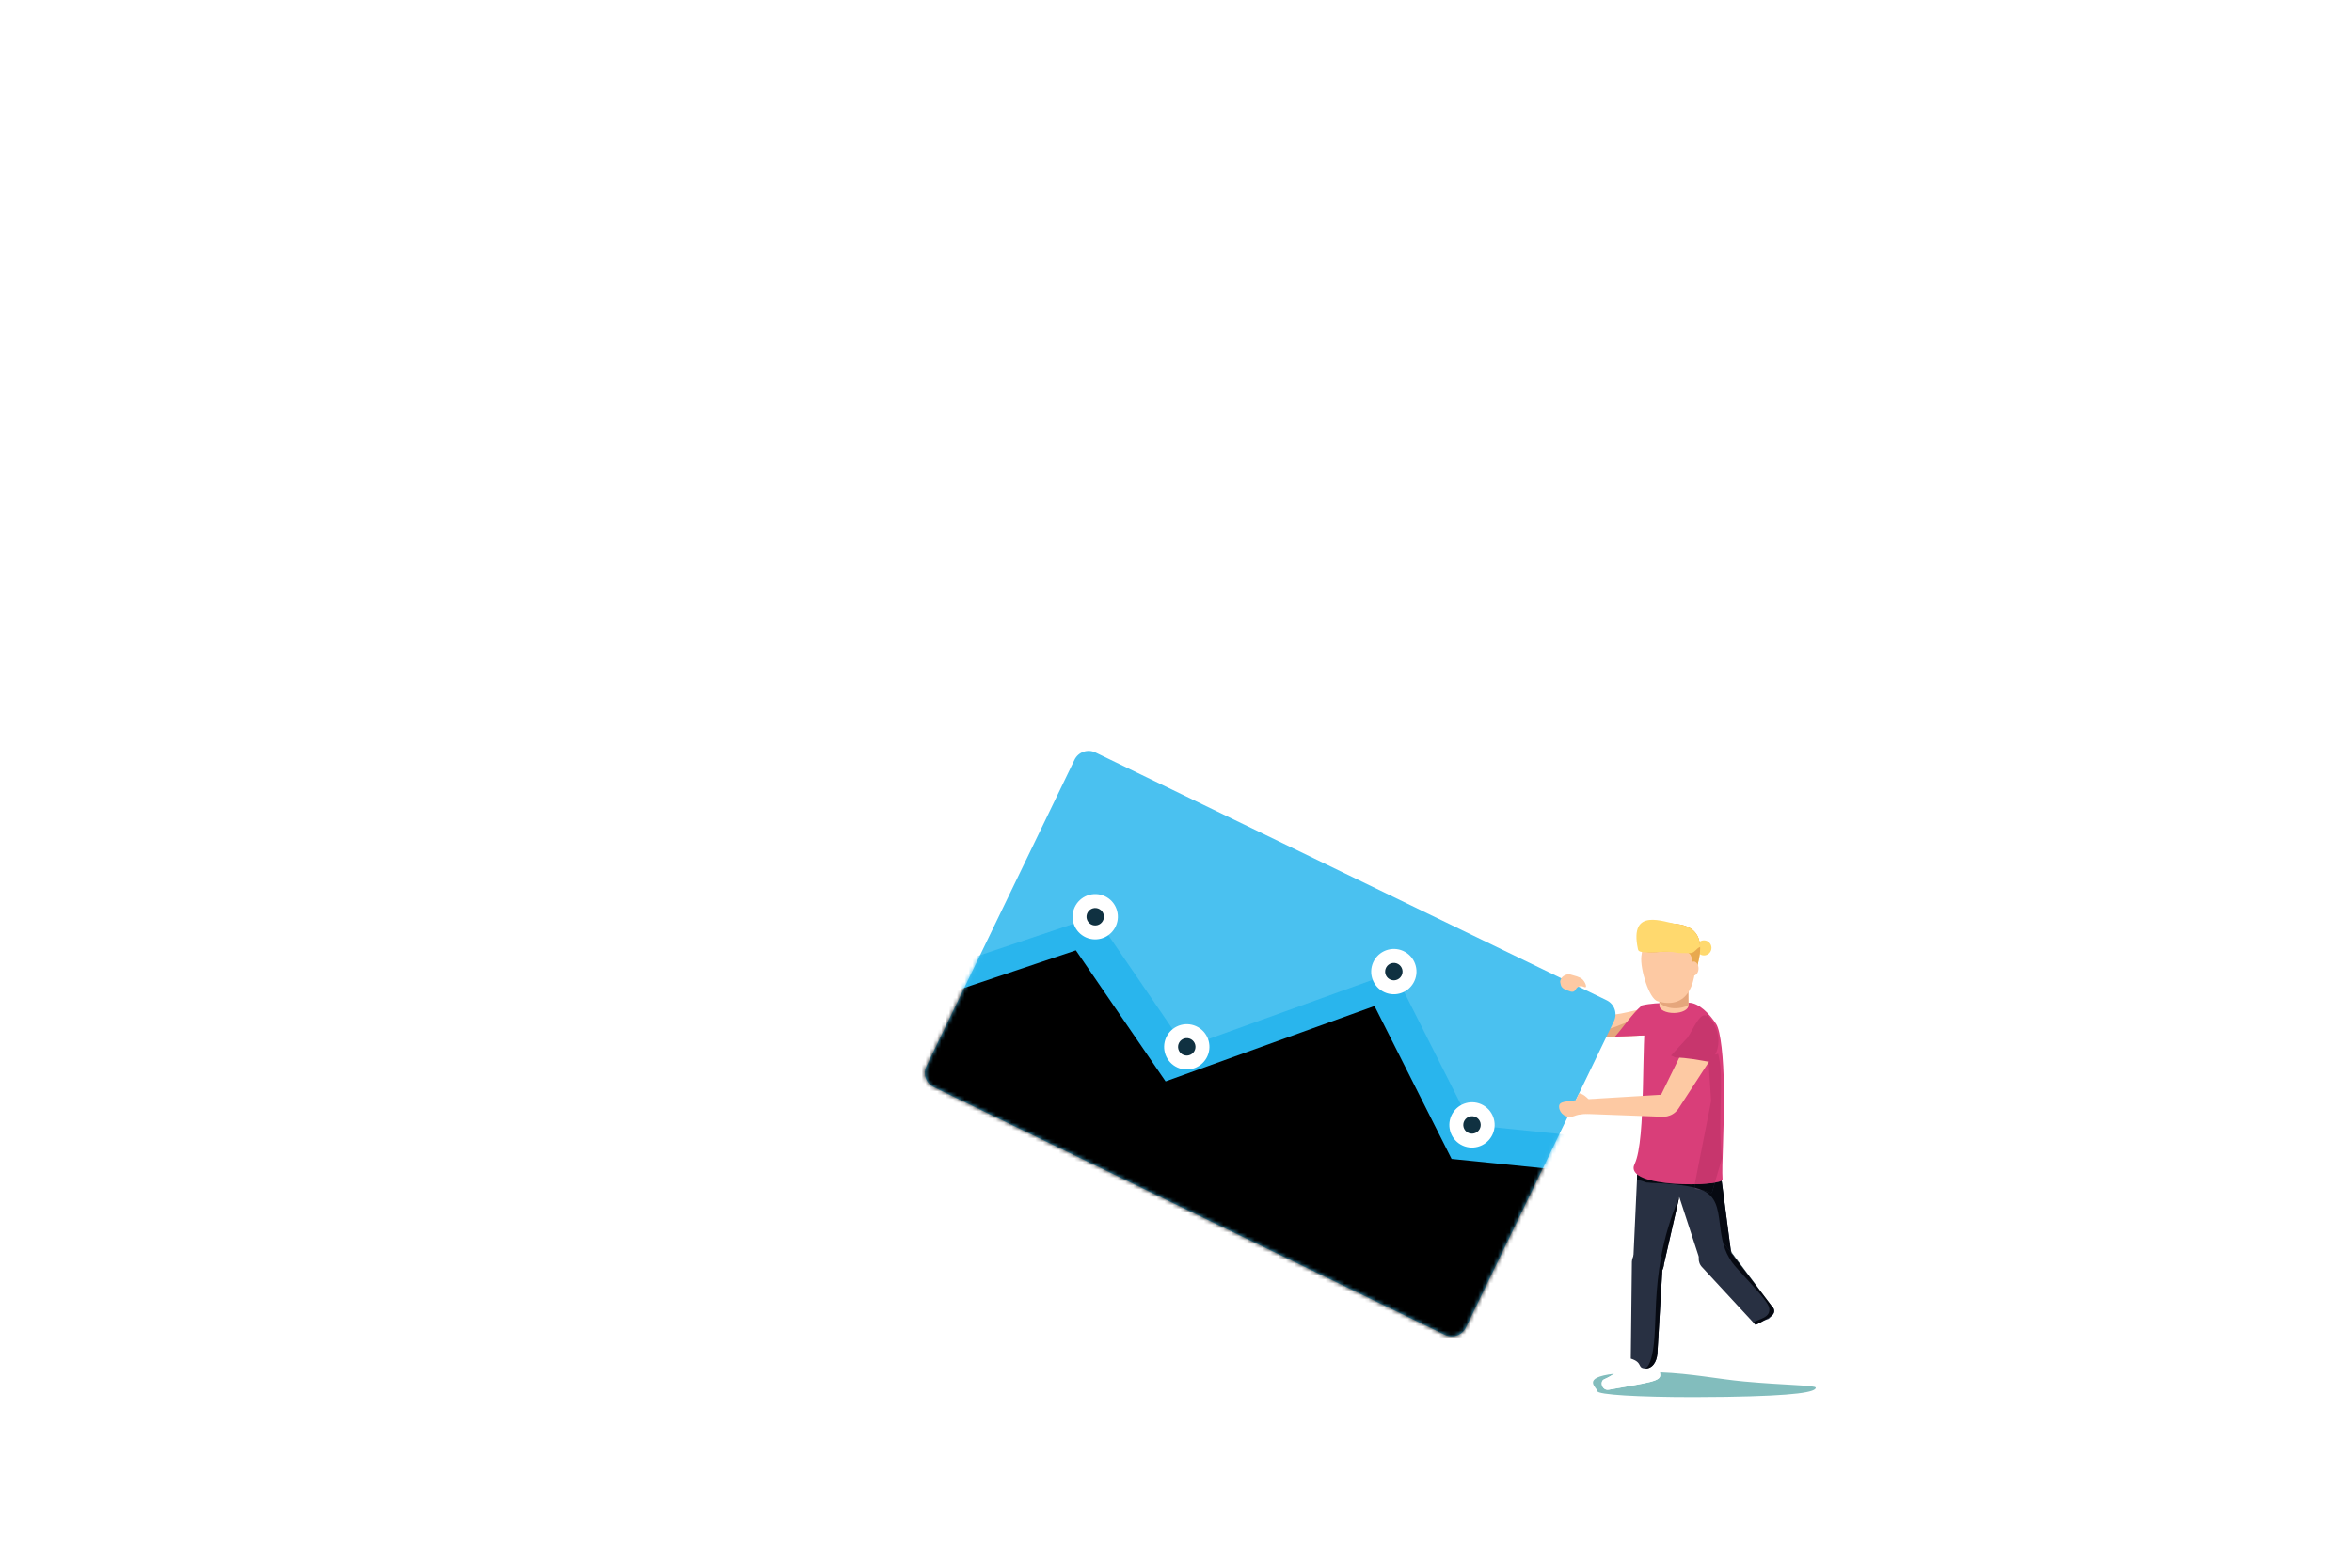 <?xml version="1.0" encoding="UTF-8"?>
<svg width="600px" height="400px" viewBox="0 0 600 400" version="1.1" xmlns="http://www.w3.org/2000/svg" xmlns:xlink="http://www.w3.org/1999/xlink">
    <!-- Generator: Sketch 51.2 (57519) - http://www.bohemiancoding.com/sketch -->
    <title>W3-Graphic-03a</title>
    <desc>Created with Sketch.</desc>
    <defs>
        <path d="M133.014,149.586 L2.611,86.368 C0.625,85.405 -0.206,83.015 0.755,81.028 L38.523,2.859 C39.484,0.87 41.876,0.037 43.865,0.998 C43.867,0.999 43.868,0.999 43.87,1 L174.274,64.218 C176.26,65.181 177.091,67.571 176.131,69.558 L138.361,147.727 C137.4,149.716 135.008,150.549 133.019,149.588 C133.017,149.587 133.016,149.587 133.014,149.586 Z" id="path-1"></path>
        <polygon id="path-3" points="205.534 27.851 168.994 7.552 132.455 23.963 95.916 0 59.376 43.314 22.837 25.796 2.27373675e-13 51.691 0.508 104.989 228.126 94.884 228.371 27.851"></polygon>
        <filter x="-4.4%" y="-9.5%" width="108.8%" height="119.0%" filterUnits="objectBoundingBox" id="filter-5">
            <feGaussianBlur stdDeviation="5" in="SourceAlpha" result="shadowBlurInner1"></feGaussianBlur>
            <feOffset dx="0" dy="10" in="shadowBlurInner1" result="shadowOffsetInner1"></feOffset>
            <feComposite in="shadowOffsetInner1" in2="SourceAlpha" operator="arithmetic" k2="-1" k3="1" result="shadowInnerInner1"></feComposite>
            <feColorMatrix values="0 0 0 0 0.063   0 0 0 0 0.192   0 0 0 0 0.255  0 0 0 0.1 0" type="matrix" in="shadowInnerInner1"></feColorMatrix>
        </filter>
    </defs>
    <g id="W3-Graphic-03a" stroke="none" stroke-width="1" fill="none" fill-rule="evenodd">
        <path d="M286.188,292.945 C286.171,292.945 286.153,292.945 286.136,292.945 C278.268,292.914 271.916,286.503 271.947,278.619 C271.977,270.76 278.345,264.408 286.182,264.408 C286.205,264.408 286.227,264.408 286.249,264.408 C294.113,264.439 300.465,270.844 300.434,278.732 C300.406,286.591 294.031,292.946 286.188,292.945 M286.195,265.881 C279.159,265.881 273.448,271.577 273.42,278.626 C273.392,285.691 279.089,291.443 286.143,291.469 C286.158,291.469 286.173,291.469 286.188,291.469 C293.219,291.469 298.935,285.774 298.963,278.725 C298.99,271.659 293.291,265.911 286.242,265.881 C286.227,265.881 286.211,265.881 286.195,265.881" id="Fill-20" fill="#EBEDF0"></path>
        <path d="M286.188,291.469 C286.173,291.469 286.158,291.469 286.143,291.469 C279.089,291.443 273.392,285.691 273.42,278.626 C273.448,271.577 279.159,265.881 286.195,265.881 C286.211,265.881 286.227,265.881 286.242,265.881 C293.291,265.911 298.99,271.659 298.963,278.725 C298.935,285.774 293.219,291.469 286.188,291.469" id="Fill-21" fill="#D9DCE2"></path>
        <polyline id="Fill-29" fill="#4A6EAA" points="366.471 195.218 366.471 195.214 366.41 195.222 366.471 195.218"></polyline>
        <path d="M373.817,303.505 C370.636,298.454 375.862,292.638 393.536,292.358 C388.579,298.355 381.629,302.464 373.817,303.505" id="Fill-71" fill="#14DDED"></path>
        <path d="M520.243,191.982 C520.244,191.982 520.244,191.982 520.245,191.982 C520.244,191.982 520.244,191.982 520.243,191.982 M520.258,191.982 C520.259,191.982 520.259,191.982 520.26,191.982 C520.259,191.982 520.259,191.982 520.258,191.982 M520.273,191.982 C520.274,191.982 520.274,191.982 520.275,191.982 C520.274,191.982 520.274,191.982 520.273,191.982" id="Fill-171" fill="#368959"></path>
        <path d="M436.603,241.857 C436.603,242.918 435.744,243.779 434.684,243.779 C433.624,243.779 432.765,242.918 432.765,241.857 C432.765,240.795 433.624,239.934 434.684,239.934 C435.744,239.934 436.603,240.795 436.603,241.857" id="Fill-174" fill="#FFD96E"></path>
        <path d="M436.603,292.033 C436.603,293.094 435.744,293.955 434.684,293.955 C433.624,293.955 432.765,293.094 432.765,292.033 C432.765,290.971 433.624,290.109 434.684,290.109 C435.744,290.109 436.603,290.971 436.603,292.033" id="Fill-178" fill="#FFD95F"></path>
        <path d="M432.1,356.486 C417.951,356.486 407.489,355.868 407.474,354.938 C407.462,354.03 403.116,351.523 411.761,350.513 C411.071,351.002 410.24,351.486 409.21,351.937 C408.086,352.427 408.597,354.605 410.116,354.605 C410.214,354.605 410.316,354.596 410.423,354.577 C420.746,352.737 423.657,352.455 423.517,350.769 C423.509,350.664 423.484,350.444 423.445,350.151 C431.512,350.458 438.42,351.883 444.862,352.479 C455.15,353.432 463.194,353.429 463.205,354.065 C463.224,355.167 458.435,356.136 440.316,356.42 C437.48,356.464 434.725,356.486 432.1,356.486" id="Fill-256" fill="#82BDBD"></path>
        <path d="M433.607,321.4 C433.985,323.596 435.895,325.102 437.868,324.761 L438.766,324.607 C440.74,324.265 442.038,322.205 441.659,320.008 L438.686,297.378 C438.306,295.182 435.502,293.831 433.525,294.171 L432.63,294.329 C430.656,294.667 426.079,297.292 426.458,299.493 L433.607,321.4" id="Fill-257" fill="#283042"></path>
        <path d="M423.517,350.769 C423.657,352.455 420.746,352.737 410.423,354.577 C408.67,354.894 408.013,352.459 409.21,351.937 C414.004,349.842 414.481,346.997 416.524,346.468 C417.843,346.122 420.611,344.507 422.104,345.429 C422.908,345.925 423.469,350.177 423.517,350.769" id="Fill-258" fill="#FFFFFF"></path>
        <path d="M454.455,335.089 C455.806,336.073 454.669,338.187 451.293,346.238 C450.718,347.601 448.563,346.496 448.719,345.361 C449.345,340.837 447.402,338.707 447.946,337.009 C448.294,335.913 448.346,333.039 449.74,332.635 C450.489,332.414 453.983,334.745 454.455,335.089" id="Fill-259" fill="#FFFFFF"></path>
        <path d="M447.839,338.051 C450.023,336.983 449.128,337.28 451.206,336.48 C452.677,335.136 453.171,334.401 451.846,333.092 L440.266,317.898 C438.933,316.588 436.664,316.621 435.192,317.971 L434.528,318.575 C433.057,319.928 432.942,322.077 434.269,323.387 L447.839,338.051" id="Fill-260" fill="#283042"></path>
        <path d="M424.48,322.555 C424.29,324.779 422.576,326.449 420.648,326.284 L419.778,326.209 C417.852,326.043 416.444,324.11 416.634,321.889 L417.685,299.091 C417.876,296.868 420.462,295.272 422.386,295.436 L423.259,295.51 C425.183,295.674 429.788,297.884 429.599,300.104 L424.48,322.555" id="Fill-261" fill="#283042"></path>
        <path d="M422.803,345.383 C422.615,347.608 421.48,349.326 419.556,349.162 C417.63,348.997 419.136,347.643 416.019,346.658 L416.301,321.942 C416.49,319.722 418.204,318.052 420.129,318.216 L421.003,318.291 C422.927,318.453 424.337,320.392 424.148,322.611 L422.803,345.383" id="Fill-262" fill="#283042"></path>
        <path d="M447.84,338.051 L447.839,338.051 C447.85,338.045 447.86,338.04 447.871,338.035 C447.871,338.039 447.872,338.042 447.872,338.046 C447.859,338.049 447.848,338.051 447.84,338.051 M447.519,337.706 C447.287,337.601 447.043,337.542 447.247,337.411 L447.519,337.706 M452.373,333.724 C452.249,333.526 452.075,333.318 451.846,333.092 C452.046,333.217 452.237,333.446 452.373,333.724 M451.846,333.092 L441.614,319.667 L441.52,318.953 C441.616,319.165 441.701,319.392 441.765,319.627 L451.846,333.092" id="Fill-263" fill="#09282F"></path>
        <path d="M441.614,319.667 L440.266,317.898 C440.077,317.712 439.869,317.553 439.647,317.421 C439.295,316.141 439.007,314.559 438.75,312.419 C438.25,308.264 437.774,305.239 434.239,303.66 C434.336,303.681 434.436,303.705 434.541,303.732 C435.571,304.006 436.199,304.375 436.517,304.375 C436.64,304.375 436.717,304.32 436.754,304.184 L437.464,301.754 C438.282,301.613 438.886,301.442 439.194,301.25 L441.519,318.951 C441.52,318.952 441.52,318.952 441.52,318.953 L441.614,319.667" id="Fill-264" fill="#060911"></path>
        <path d="M447.872,338.046 C447.872,338.042 447.871,338.039 447.871,338.035 C448.698,337.63 449.076,337.425 449.346,337.279 C448.651,337.677 448.047,338.002 447.872,338.046 M452.037,335.657 C452.273,335.387 452.443,335.137 452.536,334.891 C452.47,335.172 452.314,335.44 452.037,335.657" id="Fill-265" fill="#283042"></path>
        <path d="M447.839,338.051 C447.85,337.882 447.687,337.782 447.519,337.706 L447.247,337.411 C447.247,337.411 447.247,337.41 447.248,337.41 C448.624,336.511 451.958,336.259 451.273,333.545 C450.71,331.311 443.066,323.943 441.796,322.014 C440.853,320.587 440.177,319.345 439.647,317.421 C439.869,317.553 440.077,317.712 440.266,317.898 L451.846,333.092 C452.075,333.318 452.249,333.526 452.373,333.724 C452.544,334.071 452.629,334.494 452.536,334.891 C452.443,335.137 452.273,335.387 452.037,335.657 C452.034,335.659 452.031,335.661 452.029,335.663 C451.872,335.783 450.485,336.628 449.346,337.279 C449.076,337.425 448.698,337.63 447.871,338.035 C447.86,338.04 447.85,338.045 447.839,338.051" id="Fill-266" fill="#060911"></path>
        <polyline id="Fill-267" fill="#060911" points="417.593 301.082 417.593 301.082 417.659 299.66 417.593 301.082"></polyline>
        <path d="M432.298,303.015 C432.123,302.973 431.944,302.933 431.759,302.895 C430.792,302.698 429.922,302.546 429.071,302.422 L429.135,302.141 C429.821,302.165 430.5,302.176 431.166,302.176 C431.562,302.176 431.951,302.172 432.333,302.164 C432.282,302.555 432.268,302.825 432.298,303.015" id="Fill-268" fill="#060911"></path>
        <path d="M429.071,302.422 C427.73,302.228 426.434,302.105 424.88,301.991 C423.691,301.902 422.504,301.888 421.313,301.826 C421.314,301.826 421.314,301.826 421.314,301.826 C421.333,301.826 421.129,301.8 420.886,301.775 C420.644,301.75 420.363,301.725 420.23,301.725 C420.157,301.725 420.128,301.732 420.172,301.751 C419.916,301.668 419.768,301.627 419.73,301.627 C419.707,301.627 419.722,301.641 419.775,301.669 C419.074,301.326 418.33,301.131 417.593,301.082 L417.659,299.66 C419.641,301.26 424.505,301.982 429.135,302.141 L429.071,302.422 M421.313,301.826 C421.312,301.825 421.31,301.825 421.306,301.825 C421.309,301.825 421.311,301.825 421.313,301.826" id="Fill-269" fill="#060911"></path>
        <polyline id="Fill-270" fill="#09282F" points="424.48 322.555 424.48 322.555 426.687 312.876 424.48 322.555"></polyline>
        <polyline id="Fill-271" fill="#01222C" points="426.687 312.876 427.132 310.923 426.687 312.876"></polyline>
        <path d="M427.132,310.923 L428.388,305.414 C428.389,305.413 428.389,305.413 428.389,305.412 L427.132,310.923" id="Fill-272" fill="#001E29"></path>
        <path d="M419.798,349.173 C419.718,349.173 419.638,349.169 419.556,349.162 C419.64,349.169 419.722,349.173 419.803,349.173 C419.801,349.173 419.799,349.173 419.798,349.173" id="Fill-273" fill="#283042"></path>
        <path d="M424.059,324.12 L424.148,322.611 C424.214,321.833 424.084,321.09 423.805,320.445 C424.67,315.831 426.072,310.789 428.388,305.414 L424.48,322.555 C424.431,323.12 424.283,323.646 424.059,324.12" id="Fill-274" fill="#060911"></path>
        <path d="M419.803,349.173 C419.722,349.173 419.64,349.169 419.556,349.162 C419.556,349.162 419.558,349.162 419.562,349.162 C419.679,349.162 421.5,349.034 422.067,341.093 C422.428,336.042 422.204,328.97 423.805,320.445 C424.084,321.09 424.214,321.833 424.148,322.611 L424.059,324.12 C424.058,324.121 424.058,324.122 424.057,324.123 L422.803,345.383 C422.624,347.507 421.511,349.169 419.803,349.173" id="Fill-275" fill="#060911"></path>
        <path d="M409.146,264.611 C406.788,264.807 404.023,265.11 398.216,257.655 C398.216,257.655 399.961,254.068 400.842,252.988 C400.842,252.988 404.81,258.063 410.836,258.869 C413.067,259.17 421.71,256.404 423.517,256.559 C428.552,256.989 428.986,258.592 429.09,259.45 C429.313,261.596 427.431,263.617 424.885,263.964 L409.146,264.611" id="Fill-276" fill="#FDC9A3"></path>
        <path d="M429.09,259.45 C428.996,258.651 428.611,257.214 424.522,256.668 C424.231,256.916 423.906,257.126 423.536,257.283 C420.9,258.396 418.38,259.659 415.662,260.603 C413.23,261.448 411.407,262.482 409.053,262.773 C404.513,263.335 401.269,260.168 398.705,256.674 C398.415,257.25 398.216,257.655 398.216,257.655 C404.023,265.11 406.788,264.807 409.146,264.611 L424.885,263.964 C427.431,263.617 429.313,261.596 429.09,259.45" id="Fill-277" fill="#E5A67C"></path>
        <path d="M429.09,259.45 C428.986,258.592 429.562,256.383 424.526,255.954 C423.807,255.893 420.926,256.023 418.873,256.511 C416.368,258.655 414.188,262.006 411.992,264.494 L424.885,263.964 C427.431,263.617 429.313,261.596 429.09,259.45" id="Fill-278" fill="#D93E79"></path>
        <path d="M439.76,277.423 C439.872,289.438 439.166,297.068 439.425,300.94 C439.55,302.797 413.916,303.318 416.995,296.989 C420.004,290.817 418.62,264.855 419.994,258.861 C420.779,255.451 425.89,255.614 429.034,255.778 C429.747,255.815 430.358,255.852 430.795,255.848 C433.362,255.826 436.081,258.638 437.822,261.319 C438.956,263.067 439.691,270.11 439.76,277.423" id="Fill-279" fill="#D93E79"></path>
        <path d="M434.239,303.66 C432.976,303.387 432.397,303.641 432.298,303.015 C433.031,303.192 433.674,303.408 434.239,303.66" id="Fill-280" fill="#4D3D57"></path>
        <path d="M436.517,304.375 C436.199,304.375 435.571,304.006 434.541,303.732 C434.436,303.705 434.336,303.681 434.239,303.66 C433.674,303.408 433.031,303.192 432.298,303.015 C432.268,302.825 432.282,302.555 432.333,302.164 C434.361,302.123 436.177,301.976 437.464,301.754 L436.754,304.184 C436.717,304.32 436.64,304.375 436.517,304.375" id="Fill-281" fill="#060911"></path>
        <path d="M432.333,302.164 C432.335,302.148 432.338,302.131 432.34,302.114 L436.509,280.948 C436.502,280.838 436.499,280.728 436.496,280.615 L435.766,269.734 C435.632,269.821 435.49,269.904 435.362,269.992 C435.189,270.11 434.228,270.155 434.049,270.273 L434.191,269.357 C434.494,269.387 434.797,269.401 435.1,269.401 C436.186,269.401 437.26,269.215 438.297,268.857 C438.342,269.05 438.392,269.265 438.455,269.522 C438.678,270.461 438.893,271.914 438.926,272.574 C439.306,280.215 438.375,287.93 439.276,295.537 L439.278,295.54 L437.464,301.754 C436.177,301.976 434.361,302.123 432.333,302.164" id="Fill-282" fill="#C7366D"></path>
        <path d="M423.408,280.014 C422.129,281.984 420.991,283.236 422.741,284.346 C424.493,285.455 426.951,284.759 428.23,282.79 L436.854,269.54 C438.131,267.571 439.446,263.355 435.052,259.214 L435.166,259.772 C433.412,258.664 431.793,263.556 430.512,265.522 L423.408,280.014" id="Fill-283" fill="#FDC9A3"></path>
        <path d="M426.268,269.338 C426.48,269.339 427.298,269.843 427.508,269.843 C430.274,269.847 433.48,270.494 436.222,270.961 L437.254,269.558 C438.616,267.646 439.504,262.997 435.292,258.668 L435.379,259.231 C433.676,258.046 431.851,262.862 430.486,264.773 L426.268,269.338" id="Fill-284" fill="#C7366D"></path>
        <path d="M423.325,256.613 C423.335,257.651 425.001,258.479 427.045,258.458 C429.091,258.439 430.741,257.584 430.732,256.544 L430.657,248.697 C430.649,247.659 428.982,246.832 426.938,246.851 C424.894,246.87 423.244,247.728 423.254,248.767 L423.325,256.613" id="Fill-285" fill="#FDC9A3"></path>
        <path d="M423.325,255.828 L423.254,248.767 C423.244,247.728 424.894,246.87 426.938,246.851 C428.982,246.832 430.649,247.659 430.657,248.697 L430.732,256.544 C426.085,258.466 423.325,255.928 423.325,255.828" id="Fill-286" fill="#E5A67C"></path>
        <path d="M418.712,244.023 C418.366,247.228 420.691,254.832 422.841,255.463 C429.56,257.436 433.056,252.633 432.502,243.055 C432.254,238.725 428.796,235.448 424.782,235.731 C420.766,236.011 419.174,239.724 418.712,244.023" id="Fill-287" fill="#FDC9A3"></path>
        <path d="M418.32,241.89 C418.677,234.433 424.583,235.403 427.894,235.793 C430.534,236.105 434.799,237.51 433.458,244.376 C432.662,248.445 432.245,248.59 432.254,248.86 C430.904,249.184 432.792,243.704 430.447,242.997 C427.909,242.23 425.256,242.817 422.618,242.925 C419.2,243.061 418.423,242.709 418.32,241.89" id="Fill-288" fill="#FFC55E"></path>
        <path d="M432.146,248.874 C431.77,248.874 431.705,248.309 431.706,247.526 C431.706,247.114 431.724,246.642 431.724,246.161 C431.723,244.787 431.577,243.338 430.447,242.997 C429.477,242.704 428.491,242.609 427.496,242.609 C425.884,242.609 424.249,242.858 422.618,242.925 C422.14,242.944 421.714,242.953 421.335,242.953 C418.996,242.953 418.408,242.595 418.32,241.89 C418.576,236.538 421.691,235.527 424.653,235.527 C425.818,235.527 426.959,235.683 427.894,235.793 C430.189,236.065 433.711,237.161 433.712,241.951 C433.713,242.415 433.68,242.914 433.609,243.45 C433.57,243.747 433.52,244.055 433.458,244.376 C433.339,244.984 433.229,245.504 433.127,245.95 C432.554,248.462 432.254,248.627 432.254,248.852 C432.254,248.855 432.254,248.858 432.254,248.86 C432.216,248.87 432.179,248.874 432.146,248.874" id="Fill-289" fill="#E8A94F"></path>
        <path d="M427.894,235.793 C430.133,236.058 433.541,237.111 433.705,241.615 C432.762,241.991 432.477,242.881 431.498,243.156 C431.151,243.253 428.651,243.154 428.24,243.165 C425.93,242.695 425.001,242.829 422.618,242.925 C419.2,243.061 417.951,243.021 417.848,242.2 C415.478,231.223 424.583,235.403 427.894,235.793" id="Fill-290" fill="#FFD96E"></path>
        <path d="M433.3,247.097 C433.307,248.074 432.769,248.87 432.094,248.876 C431.424,248.882 430.868,248.095 430.86,247.118 C430.85,246.142 431.39,245.344 432.063,245.337 C432.736,245.334 433.289,246.118 433.3,247.097" id="Fill-291" fill="#FDC9A3"></path>
        <path d="M424.088,284.938 C426.415,284.817 428.316,283.019 428.333,280.926 C428.349,278.834 426.9,279.155 424.574,279.277 L402.39,280.621 C400.566,280.938 401.421,281.241 401.521,283.213 C401.592,284.691 403.382,284.211 403.889,284.188 L424.088,284.938" id="Fill-297" fill="#FDC9A3"></path>
        <g id="Group-3" transform="translate(235.587, 191)">
            <mask id="mask-2" fill="white">
                <use xlink:href="#path-1"></use>
            </mask>
            <use id="Mask" fill="#4AC1F0" xlink:href="#path-1"></use>
            <g mask="url(#mask-2)">
                <g transform="translate(111.323, 109.314) rotate(30) translate(-111.323, -109.314) translate(-3.177, 53.814)">
                    <g id="Group" transform="translate(0, 5.846)">
                        <mask id="mask-4" fill="white">
                            <use xlink:href="#path-3"></use>
                        </mask>
                        <g id="Chart">
                            <use fill="#29B5ED" fill-rule="evenodd" xlink:href="#path-3"></use>
                            <use fill="black" fill-opacity="1" filter="url(#filter-5)" xlink:href="#path-3"></use>
                        </g>
                    </g>
                    <g id="Circle" transform="translate(17.05, 25.959)">
                        <path d="M5.775,0 C8.965,0 11.551,2.59 11.551,5.784 C11.551,8.98 8.965,11.57 5.775,11.57 C2.586,11.57 0,8.98 0,5.786 C0,2.59 2.586,0 5.775,0 Z" id="Rectangle-9-Copy-2" fill="#FFFFFF" fill-rule="nonzero"></path>
                        <path d="M5.775,3.56 C4.549,3.56 3.554,4.556 3.554,5.785 C3.554,7.016 4.549,8.012 5.775,8.012 C7.002,8.012 7.997,7.016 7.997,5.787 C7.997,4.556 7.002,3.56 5.775,3.56 Z" id="Path" fill="#103141" fill-rule="nonzero"></path>
                    </g>
                    <g id="Circle-Copy" transform="translate(53.877, 43.037)">
                        <path d="M5.775,0 C8.965,0 11.551,2.59 11.551,5.784 C11.551,8.98 8.965,11.57 5.775,11.57 C2.586,11.57 0,8.98 0,5.786 C0,2.59 2.586,0 5.775,0 Z" id="Rectangle-9-Copy-2" fill="#FFFFFF" fill-rule="nonzero"></path>
                        <path d="M5.775,3.56 C4.549,3.56 3.554,4.556 3.554,5.785 C3.554,7.016 4.549,8.012 5.775,8.012 C7.002,8.012 7.997,7.016 7.997,5.787 C7.997,4.556 7.002,3.56 5.775,3.56 Z" id="Path" fill="#103141" fill-rule="nonzero"></path>
                    </g>
                    <g id="Circle-Copy-2" transform="translate(90.022, 0)">
                        <path d="M5.775,0 C8.965,0 11.551,2.59 11.551,5.784 C11.551,8.98 8.965,11.57 5.775,11.57 C2.586,11.57 0,8.98 0,5.786 C0,2.59 2.586,0 5.775,0 Z" id="Rectangle-9-Copy-2" fill="#FFFFFF" fill-rule="nonzero"></path>
                        <path d="M5.775,3.56 C4.549,3.56 3.554,4.556 3.554,5.785 C3.554,7.016 4.549,8.012 5.775,8.012 C7.002,8.012 7.997,7.016 7.997,5.787 C7.997,4.556 7.002,3.56 5.775,3.56 Z" id="Path" fill="#103141" fill-rule="nonzero"></path>
                    </g>
                    <g id="Circle-Copy-3" transform="translate(126.85, 23.909)">
                        <path d="M5.775,0 C8.965,0 11.551,2.59 11.551,5.784 C11.551,8.98 8.965,11.57 5.775,11.57 C2.586,11.57 0,8.98 0,5.786 C0,2.59 2.586,0 5.775,0 Z" id="Rectangle-9-Copy-2" fill="#FFFFFF" fill-rule="nonzero"></path>
                        <path d="M5.775,3.56 C4.549,3.56 3.554,4.556 3.554,5.785 C3.554,7.016 4.549,8.012 5.775,8.012 C7.002,8.012 7.997,7.016 7.997,5.787 C7.997,4.556 7.002,3.56 5.775,3.56 Z" id="Path" fill="#103141" fill-rule="nonzero"></path>
                    </g>
                    <g id="Circle-Copy-4" transform="translate(162.995, 7.514)">
                        <path d="M5.775,0 C8.965,0 11.551,2.59 11.551,5.784 C11.551,8.98 8.965,11.57 5.775,11.57 C2.586,11.57 0,8.98 0,5.786 C0,2.59 2.586,0 5.775,0 Z" id="Rectangle-9-Copy-2" fill="#FFFFFF" fill-rule="nonzero"></path>
                        <path d="M5.775,3.56 C4.549,3.56 3.554,4.556 3.554,5.785 C3.554,7.016 4.549,8.012 5.775,8.012 C7.002,8.012 7.997,7.016 7.997,5.787 C7.997,4.556 7.002,3.56 5.775,3.56 Z" id="Path" fill="#103141" fill-rule="nonzero"></path>
                    </g>
                    <g id="Circle-Copy-5" transform="translate(199.822, 28.008)">
                        <path d="M5.775,0 C8.965,0 11.551,2.59 11.551,5.784 C11.551,8.98 8.965,11.57 5.775,11.57 C2.586,11.57 0,8.98 0,5.786 C0,2.59 2.586,0 5.775,0 Z" id="Rectangle-9-Copy-2" fill="#FFFFFF" fill-rule="nonzero"></path>
                        <path d="M5.775,3.56 C4.549,3.56 3.554,4.556 3.554,5.785 C3.554,7.016 4.549,8.012 5.775,8.012 C7.002,8.012 7.997,7.016 7.997,5.787 C7.997,4.556 7.002,3.56 5.775,3.56 Z" id="Path" fill="#103141" fill-rule="nonzero"></path>
                    </g>
                </g>
            </g>
        </g>
        <path d="M401.984,280.703 C399.878,281.171 397.612,280.825 397.719,282.461 C397.825,284.099 399.566,285.533 401.583,284.762 C404.537,283.628 406.837,284.835 406.731,283.196 C406.657,282.08 404.833,279.294 402.835,278.942 L401.984,280.703" id="Fill-299" fill="#FDC9A3"></path>
        <path d="M233.56,248.545 C233.56,248.544 233.56,248.543 233.56,248.542 C233.56,248.544 233.56,248.545 233.56,248.545" id="Fill-358" fill="#28262A"></path>
        <path d="M398.166,251.291 C397.953,250.356 397.934,250.514 398.185,249.831 C398.479,249.047 399.762,248.392 400.62,248.651 C401.658,248.965 402.892,249.199 403.615,249.827 C404.401,250.514 405.125,252.296 404.1,251.828 C402.851,251.261 402.234,251.952 401.8,252.685 C401.605,253.008 401.17,253.155 400.666,252.999 C399.058,252.512 398.342,252.062 398.166,251.291" id="Fill-384" fill="#FDC9A3"></path>
    </g>
</svg>